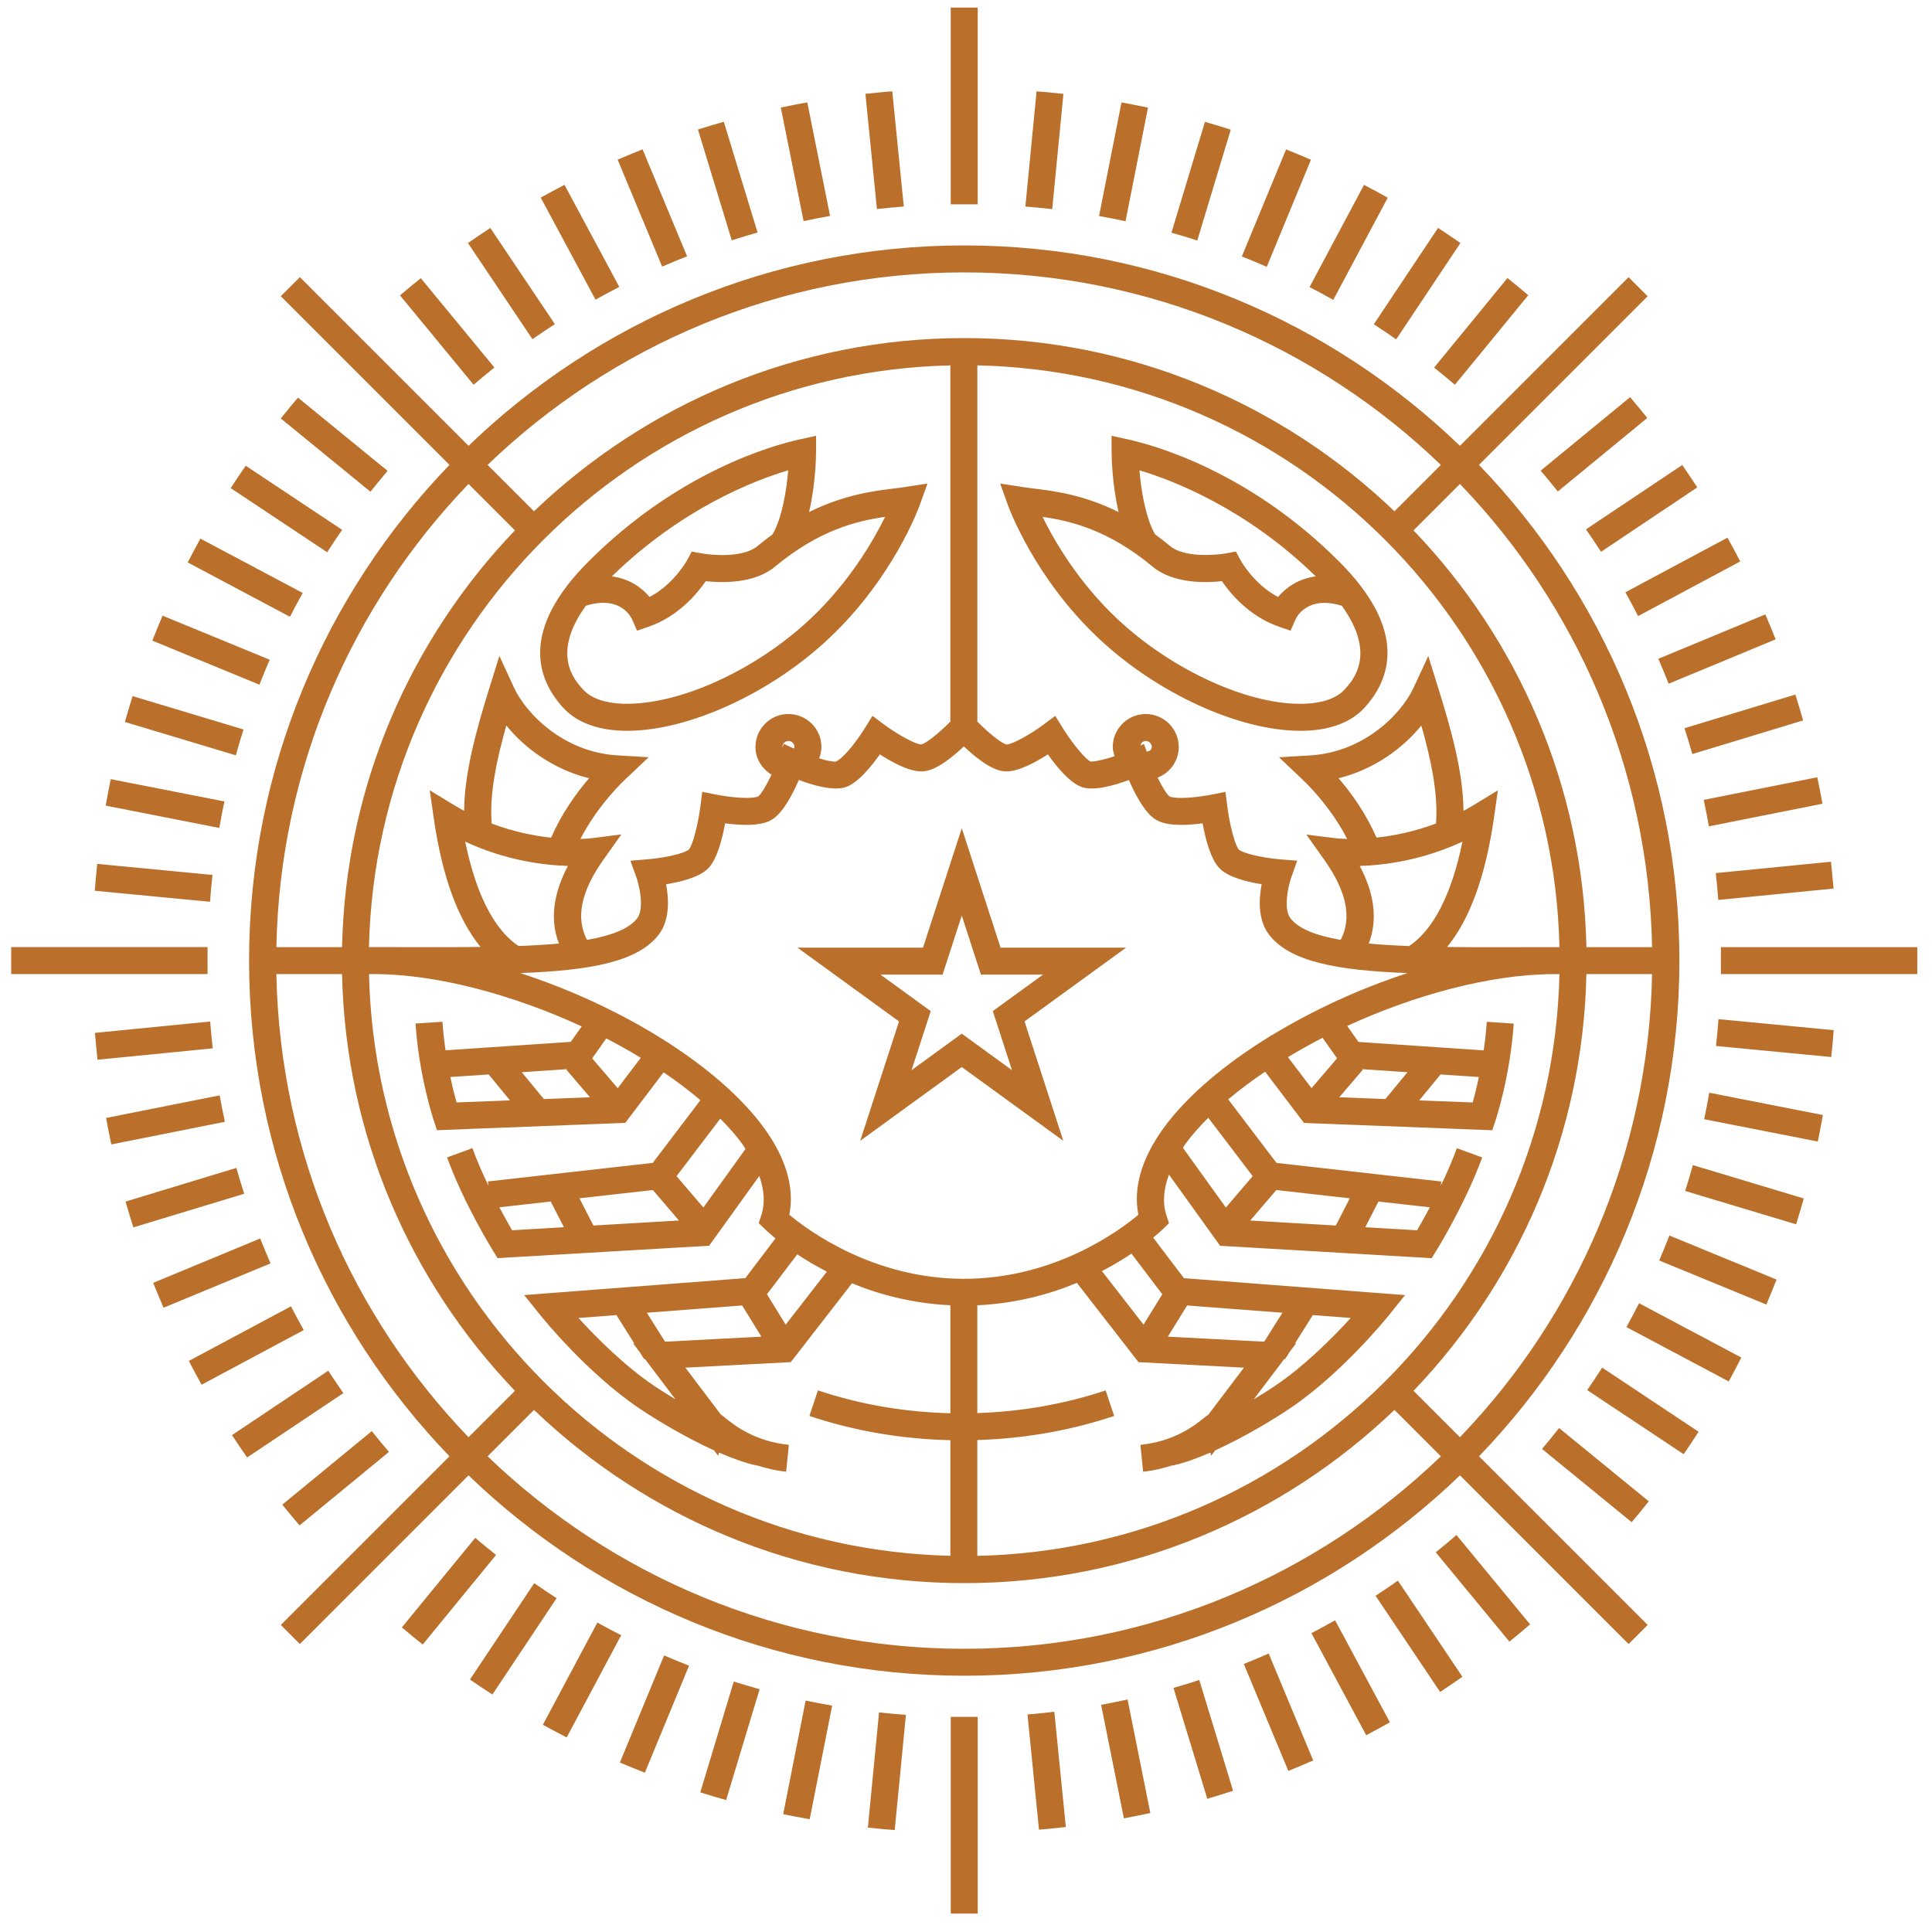 <?xml version="1.0" encoding="utf-8"?>
<!-- Generator: Adobe Illustrator 16.0.3, SVG Export Plug-In . SVG Version: 6.00 Build 0)  -->
<!DOCTYPE svg PUBLIC "-//W3C//DTD SVG 1.1//EN" "http://www.w3.org/Graphics/SVG/1.1/DTD/svg11.dtd">
<svg version="1.1" id="Layer_1" xmlns="http://www.w3.org/2000/svg" xmlns:xlink="http://www.w3.org/1999/xlink" x="0px" y="0px"
	 width="131.134px" height="131.134px" viewBox="0 0 131.134 131.134" enable-background="new 0 0 131.134 131.134"
	 xml:space="preserve">
<g>
	<path fill="#BA6F2A" d="M113.989,65.201c0-13.055-5.19-24.913-13.603-33.646l11.448-11.448l-1.295-1.294L99.092,30.26
		c-8.733-8.413-20.591-13.602-33.645-13.602S40.535,21.848,31.802,30.26L20.354,18.812l-1.294,1.294l11.448,11.448
		c-8.413,8.733-13.602,20.592-13.602,33.646c0,13.054,5.189,24.913,13.602,33.646L19.06,110.293l1.294,1.295l11.448-11.449
		c8.733,8.412,20.591,13.602,33.646,13.602s24.913-5.189,33.646-13.602l11.447,11.449l1.295-1.295l-11.448-11.447
		C108.799,90.112,113.989,78.254,113.989,65.201z M95.942,94.401c7.078-7.387,11.5-17.326,11.735-28.285h4.457
		c-0.236,12.187-5.158,23.24-13.042,31.435L95.942,94.401z M25.047,66.116h0.376c4.271,0.012,9.43,1.414,14.06,3.55l-0.741,1.051
		l-8.501,0.572c-0.089-0.613-0.166-1.262-0.211-1.938l-1.827,0.123c0.241,3.555,1.2,6.465,1.241,6.586l0.217,0.652l12.777-0.496
		l2.603-3.432c0.899,0.609,1.738,1.24,2.5,1.889l-3.236,4.258l-11.186,1.26l0.032,0.285c-0.385-0.801-0.769-1.674-1.088-2.545
		l-1.719,0.629c1.157,3.166,3.061,6.242,3.142,6.371l0.288,0.465l14.357-0.842l3.408-4.738c0.332,0.955,0.403,1.852,0.137,2.662
		l-0.178,0.543l0.41,0.398c0.044,0.043,0.298,0.285,0.729,0.635l-2.048,2.699L35.58,87.903l1.087,1.354
		c0.129,0.162,3.201,3.963,6.734,6.342c1.157,0.779,3.131,1.967,5.07,2.848l0.275,0.363l0.058-0.219
		c0.897,0.393,1.778,0.715,2.552,0.879l0.003-0.016c0.599,0.191,1.247,0.359,2,0.436l0.185-1.822
		c-2.348-0.238-3.731-1.355-4.322-1.832c-0.093-0.076-0.189-0.154-0.293-0.221l-2.411-3.186l7.156-0.375l4.155-5.35
		c1.862,0.766,4.115,1.369,6.678,1.49v7.33c-3.072-0.076-6.093-0.584-8.988-1.551l-0.58,1.734c3.082,1.031,6.299,1.57,9.568,1.646
		v7.846C42.956,105.102,25.53,87.668,25.047,66.116z M64.505,24.801v24.176c-0.773,0.787-1.664,1.497-1.971,1.55
		c-0.418,0-1.661-0.708-2.516-1.344l-0.799-0.594l-0.525,0.845c-0.654,1.053-1.553,2.128-1.99,2.265
		c-0.28,0-0.686-0.099-1.104-0.227c0.09-0.242,0.155-0.497,0.155-0.77c0-1.235-1.005-2.239-2.24-2.239s-2.239,1.004-2.239,2.239
		c0,0.806,0.451,1.482,1.091,1.876c-0.351,0.742-0.716,1.351-0.915,1.483c-0.002,0-0.183,0.096-0.79,0.096
		c-0.927,0-2.022-0.217-2.034-0.219l-0.964-0.192l-0.124,0.975c-0.161,1.274-0.535,2.675-0.781,2.938
		c-0.254,0.248-1.579,0.564-2.778,0.663l-1.192,0.099l0.405,1.124c0.219,0.608,0.54,2.151,0.063,2.775
		c-0.557,0.731-1.762,1.185-3.415,1.476c-0.779-1.5-0.413-3.292,1.124-5.456l1.211-1.705l-2.074,0.266
		c-0.01,0.001-0.269,0.031-0.705,0.042c0.96-1.868,2.282-3.327,3.091-4.093l1.539-1.454l-2.113-0.125
		c-3.698-0.219-6.225-2.863-7.021-4.588l-0.999-2.163l-0.707,2.275c-0.819,2.636-1.665,5.606-1.685,8.238
		c-0.225-0.122-0.449-0.244-0.674-0.381l-1.66-1.013l0.277,1.925c0.568,3.94,1.638,6.836,3.169,8.708
		c-0.908,0.011-1.843,0.017-2.821,0.017l-4.369-0.006c-0.019,0-0.039,0-0.058,0h-0.323C25.53,42.733,42.956,25.297,64.505,24.801z
		 M105.847,64.286h-0.374c-0.02,0-0.039,0-0.059,0l-4.369,0.006c-0.978,0-1.914-0.006-2.823-0.017
		c1.531-1.873,2.602-4.768,3.17-8.708l0.277-1.925l-1.66,1.013c-0.225,0.137-0.449,0.259-0.674,0.381
		c-0.021-2.632-0.865-5.602-1.685-8.238l-0.706-2.275l-1,2.163c-0.796,1.725-3.322,4.369-7.021,4.588l-2.112,0.125l1.538,1.454
		c0.81,0.766,2.131,2.224,3.09,4.09c-0.435-0.011-0.694-0.039-0.705-0.04l-2.064-0.256l1.203,1.695
		c1.537,2.164,1.903,3.956,1.125,5.455c-1.652-0.291-2.857-0.745-3.414-1.476c-0.476-0.623-0.162-2.139,0.064-2.775l0.4-1.125
		l-1.188-0.097c-1.197-0.097-2.521-0.414-2.776-0.662c-0.249-0.264-0.622-1.665-0.783-2.939l-0.124-0.976l-0.964,0.193
		c-0.011,0.002-1.102,0.219-2.034,0.219c-0.602,0-0.784-0.094-0.784-0.094c-0.183-0.12-0.503-0.635-0.823-1.284
		c0.836-0.326,1.436-1.127,1.436-2.077c0-1.235-1.006-2.239-2.24-2.239c-1.235,0-2.24,1.004-2.24,2.239
		c0,0.221,0.066,0.421,0.127,0.623c-0.567,0.188-1.175,0.349-1.621,0.368c-0.332-0.13-1.23-1.206-1.885-2.259l-0.525-0.845
		l-0.799,0.594c-0.854,0.636-2.097,1.344-2.508,1.345c-0.313-0.054-1.207-0.766-1.98-1.554V24.799
		C87.909,25.269,105.364,42.714,105.847,64.286z M100.379,73.102c-0.151,0.715-0.304,1.313-0.419,1.727l-3.631-0.141l1.447-1.76
		L100.379,73.102z M94.032,74.598l-3.131-0.121l1.598-1.867l-0.049-0.041l3.082,0.207L94.032,74.598z M90.753,71.834l-1.734,2.025
		l-1.6-2.107c0.758-0.455,1.539-0.895,2.351-1.311L90.753,71.834z M86.303,70.282l-0.014-0.018l-0.147,0.111
		c-3.024,1.863-5.578,4.004-7.182,6.217c-1.479,2.043-2.057,4.053-1.691,5.859c-1.289,1.082-5.693,4.348-11.847,4.348
		c-6.13,0-10.552-3.268-11.848-4.348c0.364-1.807-0.213-3.818-1.691-5.859c-3.11-4.291-9.759-8.33-16.575-10.545
		c4.749-0.178,7.992-0.76,9.407-2.616c0.765-1.003,0.683-2.431,0.495-3.414c0.972-0.155,2.242-0.463,2.842-1.061
		c0.615-0.613,0.973-2.012,1.164-3.072c0.429,0.054,0.95,0.104,1.447,0.104c0.766,0,1.311-0.11,1.714-0.346
		c0.749-0.439,1.416-1.713,1.844-2.702c0.947,0.359,2.336,0.755,3.144,0.497c0.827-0.261,1.737-1.358,2.354-2.235
		c0.804,0.521,1.96,1.156,2.815,1.156l0.178-0.009c0.863-0.084,1.948-0.963,2.71-1.691c0.762,0.728,1.846,1.606,2.708,1.691
		l0.178,0.009c0.855,0,2.012-0.635,2.815-1.156c0.618,0.877,1.527,1.974,2.354,2.235c0.812,0.257,2.198-0.138,3.145-0.497
		c0.428,0.989,1.097,2.264,1.845,2.702c0.402,0.236,0.947,0.346,1.713,0.346c0.498,0,1.02-0.049,1.447-0.104
		c0.191,1.06,0.551,2.46,1.166,3.072c0.6,0.598,1.869,0.906,2.841,1.061c-0.189,0.983-0.271,2.41,0.495,3.413
		c1.415,1.857,4.658,2.439,9.406,2.617C92.295,67.101,89.104,68.573,86.303,70.282z M97.052,81.946
		c-0.352,0.658-0.661,1.201-0.87,1.559l-3.515-0.207l0.896-1.744L97.052,81.946z M90.669,83.182l-5.809-0.34l1.77-2.068l4.988,0.561
		L90.669,83.182z M83.205,81.961l-2.913-4.051c0.057-0.082,0.09-0.16,0.15-0.244c0.439-0.605,0.979-1.205,1.569-1.799l3.015,3.965
		L83.205,81.961z M87.176,92.233l0.043,0.027l0.313-0.498l0.441-0.582l-0.072-0.004l1.205-1.916l2.574,0.197
		c-1.179,1.291-3.111,3.244-5.156,4.621c-0.374,0.252-0.868,0.566-1.429,0.904L87.176,92.233z M85.808,91.067l-6.54-0.342
		l1.306-2.117l6.47,0.494L85.808,91.067z M77.618,89.911l-2.824-3.635c0.766-0.402,1.439-0.807,2.004-1.186l2.092,2.758
		L77.618,89.911z M41.839,89.26l1.206,1.916l-0.072,0.004l0.441,0.582l0.313,0.498l0.043-0.027l2.076,2.746
		c-0.532-0.32-1.023-0.631-1.425-0.9c-2.045-1.377-3.978-3.33-5.157-4.621L41.839,89.26z M45.139,91.067l-1.236-1.965l6.471-0.494
		l1.305,2.117L45.139,91.067z M53.328,89.911l-1.271-2.063l2.056-2.711c0.567,0.377,1.246,0.779,2.01,1.176L53.328,89.911z
		 M37.381,81.553l0.896,1.744l-3.515,0.207c-0.209-0.357-0.519-0.9-0.869-1.559L37.381,81.553z M40.277,83.182l-0.949-1.848
		l4.987-0.561l1.77,2.068L40.277,83.182z M47.742,81.961l-1.822-2.129l2.969-3.904c0.566,0.574,1.086,1.154,1.511,1.738
		c0.08,0.111,0.125,0.213,0.199,0.322L47.742,81.961z M33.168,72.928l1.448,1.76l-3.629,0.141c-0.115-0.414-0.268-1.012-0.42-1.727
		L33.168,72.928z M36.915,74.598l-1.5-1.822l3.081-0.207l-0.049,0.041l1.598,1.867L36.915,74.598z M41.928,73.86l-1.734-2.025
		l0.957-1.354c0.81,0.416,1.587,0.859,2.343,1.316L41.928,73.86z M31.576,57.126c2.751,1.281,5.33,1.6,6.97,1.649
		c-1.018,1.928-1.216,3.688-0.61,5.266c-0.843,0.079-1.758,0.134-2.741,0.171C33.542,63.104,32.307,60.694,31.576,57.126z
		 M34.367,49.244c1.27,1.563,3.22,2.985,5.619,3.579c-0.886,1.02-1.866,2.407-2.58,4.034c-1.134-0.122-2.533-0.39-4.032-0.959
		C33.208,53.919,33.715,51.537,34.367,49.244z M53.106,50.702c0-0.225,0.184-0.409,0.409-0.409c0.226,0,0.41,0.184,0.41,0.409
		c0,0.045-0.037,0.065-0.051,0.101l-0.675-0.311l-0.083,0.226C53.114,50.711,53.106,50.709,53.106,50.702z M77.644,50.492
		l-0.246,0.113c0.049-0.172,0.182-0.312,0.369-0.312c0.226,0,0.409,0.184,0.409,0.409c-0.001,0.197-0.163,0.292-0.339,0.317
		L77.644,50.492z M97.466,55.895c-1.498,0.567-2.898,0.834-4.035,0.957c-0.713-1.624-1.691-3.009-2.576-4.028
		c2.397-0.594,4.348-2.017,5.618-3.579C97.124,51.536,97.631,53.917,97.466,55.895z M92.294,58.776
		c1.639-0.049,4.219-0.369,6.969-1.649c-0.73,3.567-1.966,5.978-3.618,7.086c-0.983-0.036-1.898-0.092-2.741-0.171
		C93.509,62.463,93.312,60.704,92.294,58.776z M66.335,97.743c3.173-0.1,6.295-0.633,9.289-1.635l-0.58-1.734
		c-2.807,0.938-5.734,1.439-8.709,1.539v-7.316c2.6-0.123,4.883-0.742,6.76-1.521l4.18,5.379l7.156,0.375l-2.41,3.186
		c-0.105,0.066-0.202,0.145-0.295,0.221c-0.591,0.477-1.976,1.594-4.322,1.832l0.185,1.822c0.753-0.076,1.401-0.242,2-0.436
		l0.003,0.016c0.776-0.164,1.66-0.488,2.56-0.881l0.058,0.211l0.269-0.355c1.938-0.881,3.912-2.068,5.069-2.846
		c3.533-2.379,6.604-6.18,6.734-6.342l1.087-1.354l-15.01-1.148l-2.087-2.752c0.395-0.322,0.623-0.541,0.665-0.582l0.409-0.398
		l-0.178-0.543c-0.275-0.836-0.189-1.766,0.173-2.756l3.476,4.832l14.357,0.842l0.287-0.463c0.08-0.129,1.985-3.207,3.143-6.373
		l-1.719-0.629c-0.318,0.871-0.703,1.744-1.089,2.545l0.032-0.285l-11.186-1.26l-3.277-4.314c0.764-0.645,1.605-1.273,2.505-1.879
		l2.638,3.479l12.778,0.496l0.218-0.652c0.041-0.121,0.999-3.031,1.24-6.586l-1.828-0.123c-0.045,0.676-0.121,1.324-0.211,1.938
		l-8.501-0.572l-0.765-1.086c4.609-2.116,9.732-3.503,13.98-3.515h0.428c-0.482,21.57-17.938,39.015-39.512,39.484V97.743z
		 M112.135,64.286h-4.457c-0.235-10.959-4.658-20.899-11.735-28.287l3.15-3.15C106.976,41.044,111.898,52.098,112.135,64.286z
		 M65.447,18.489c12.549,0,23.951,4.984,32.351,13.065l-3.149,3.15c-7.594-7.274-17.881-11.758-29.202-11.758
		c-11.32,0-21.607,4.484-29.201,11.758l-3.15-3.15C41.497,23.473,52.897,18.489,65.447,18.489z M34.952,35.999
		c-7.077,7.388-11.5,17.328-11.735,28.287h-4.458c0.236-12.188,5.159-23.242,13.042-31.437L34.952,35.999z M18.759,66.116h4.458
		c0.235,10.958,4.658,20.898,11.735,28.285l-3.15,3.15C23.918,89.356,18.996,78.303,18.759,66.116z M65.447,111.911
		c-12.549,0-23.95-4.984-32.351-13.064l3.15-3.15c7.594,7.273,17.881,11.758,29.201,11.758c11.321,0,21.608-4.484,29.202-11.758
		l3.149,3.15C89.397,106.926,77.996,111.911,65.447,111.911z M32.147,26.113l-4.997-6.064c0.466-0.396,0.935-0.786,1.411-1.167
		l4.998,6.064C33.082,25.327,32.612,25.716,32.147,26.113z M36.141,23.023l-4.378-6.526c0.502-0.349,1.007-0.691,1.519-1.023
		l4.379,6.527C37.149,22.332,36.643,22.673,36.141,23.023z M40.421,20.34l-3.718-6.926c0.534-0.297,1.07-0.586,1.612-0.867
		l3.719,6.927C41.491,19.753,40.954,20.042,40.421,20.34z M54.544,15.007l-1.546-7.707c0.597-0.127,1.195-0.243,1.797-0.352
		l1.545,7.707C55.739,14.762,55.14,14.879,54.544,15.007z M44.944,18.096l-3.021-7.258c0.561-0.242,1.124-0.476,1.691-0.701
		l3.021,7.258C46.067,17.618,45.504,17.852,44.944,18.096z M49.668,16.312l-2.294-7.519c0.581-0.186,1.166-0.361,1.753-0.529
		l2.294,7.519C50.833,15.95,50.249,16.125,49.668,16.312z M19.683,41.863l-6.941-3.689c0.279-0.543,0.566-1.082,0.862-1.616
		l6.941,3.689C20.248,40.781,19.961,41.32,19.683,41.863z M16.005,51.266l-7.528-2.263C8.644,48.416,8.816,47.83,9,47.249
		l7.529,2.263C16.344,50.093,16.17,50.678,16.005,51.266z M17.61,46.473l-7.27-2.991c0.224-0.568,0.454-1.133,0.696-1.694
		l7.271,2.991C18.063,45.339,17.832,45.904,17.61,46.473z M14.885,56.195l-7.712-1.513c0.107-0.602,0.22-1.202,0.345-1.798
		l7.714,1.513C15.104,54.993,14.991,55.593,14.885,56.195z M59.522,14.19l-0.782-7.819c0.606-0.068,1.213-0.125,1.823-0.174
		l0.782,7.819C60.736,14.063,60.128,14.121,59.522,14.19z M25.145,33.375l-6.085-4.972c0.38-0.477,0.767-0.948,1.163-1.415
		l6.085,4.972C25.911,32.427,25.523,32.898,25.145,33.375z M22.205,37.483l-6.545-4.352c0.331-0.512,0.67-1.019,1.018-1.521
		l6.545,4.352C22.874,36.464,22.535,36.971,22.205,37.483z M112.56,44.715l7.262-3.011c0.242,0.561,0.476,1.125,0.7,1.692
		l-7.263,3.011C113.036,45.839,112.803,45.275,112.56,44.715z M110.323,40.202l6.93-3.708c0.297,0.534,0.586,1.071,0.865,1.614
		l-6.931,3.708C110.909,41.273,110.62,40.735,110.323,40.202z M14.255,61.208l-7.822-0.749c0.048-0.609,0.101-1.217,0.167-1.823
		l7.823,0.75C14.355,59.991,14.301,60.599,14.255,61.208z M107.649,35.932l6.533-4.37c0.348,0.502,0.689,1.009,1.021,1.521
		l-6.533,4.371C108.34,36.94,107.999,36.434,107.649,35.932z M114.337,49.428l7.522-2.284c0.186,0.582,0.36,1.166,0.528,1.754
		l-7.522,2.284C114.7,50.594,114.524,50.009,114.337,49.428z M71.419,14.196c-0.605-0.07-1.213-0.128-1.822-0.177l0.76-7.821
		c0.609,0.049,1.217,0.107,1.822,0.175L71.419,14.196z M115.639,54.293l7.709-1.535c0.127,0.596,0.243,1.195,0.351,1.796
		l-7.707,1.535C115.884,55.488,115.768,54.889,115.639,54.293z M110.644,26.957c0.396,0.466,0.783,0.936,1.164,1.413l-6.072,4.989
		c-0.379-0.478-0.766-0.948-1.163-1.414L110.644,26.957z M116.456,59.262l7.82-0.771c0.067,0.605,0.125,1.213,0.174,1.822
		l-7.82,0.771C116.582,60.474,116.524,59.867,116.456,59.262z M81.265,16.325c-0.58-0.187-1.164-0.364-1.753-0.53l2.274-7.524
		c0.587,0.167,1.171,0.344,1.752,0.529L81.265,16.325z M85.981,18.109c-0.561-0.244-1.123-0.479-1.691-0.702l3.002-7.266
		c0.566,0.225,1.13,0.459,1.689,0.702L85.981,18.109z M76.395,15.017c-0.597-0.129-1.194-0.247-1.797-0.354l1.524-7.71
		c0.602,0.109,1.199,0.226,1.797,0.354L76.395,15.017z M97.339,24.95l4.98-6.079c0.477,0.38,0.945,0.77,1.411,1.167l-4.98,6.078
		C98.285,25.719,97.815,25.33,97.339,24.95z M88.884,19.486l3.699-6.936c0.541,0.28,1.078,0.57,1.611,0.867l-3.698,6.937
		C89.964,20.055,89.427,19.765,88.884,19.486z M93.247,22.01l4.361-6.539c0.51,0.332,1.016,0.674,1.518,1.022l-4.361,6.539
		C94.265,22.682,93.759,22.341,93.247,22.01z M20.617,90.278l-6.931,3.709c-0.297-0.533-0.588-1.07-0.869-1.613l6.932-3.707
		C20.027,89.208,20.317,89.745,20.617,90.278z M94.882,107.286l4.379,6.525c-0.5,0.35-1.004,0.697-1.514,1.029l-4.38-6.527
		C93.878,107.981,94.382,107.637,94.882,107.286z M98.858,104.19l4.997,6.064c-0.464,0.396-0.931,0.791-1.405,1.172l-4.998-6.064
		C97.927,104.981,98.396,104.588,98.858,104.19z M90.62,109.977l3.719,6.924c-0.533,0.299-1.067,0.594-1.608,0.875l-3.719-6.926
		C89.554,110.569,90.089,110.276,90.62,109.977z M105.824,96.928l6.085,4.973c-0.379,0.477-0.764,0.951-1.158,1.418l-6.086-4.973
		C105.062,97.879,105.446,97.407,105.824,96.928z M86.112,112.233l3.021,7.258c-0.56,0.244-1.12,0.482-1.688,0.709l-3.021-7.258
		C84.991,112.715,85.554,112.479,86.112,112.233z M81.401,114.03l2.294,7.52c-0.581,0.188-1.163,0.367-1.751,0.537l-2.294-7.52
		C80.237,114.399,80.821,114.219,81.401,114.03z M116.016,74.168l7.712,1.514c-0.107,0.602-0.219,1.203-0.344,1.799l-7.713-1.514
		C115.797,75.372,115.91,74.772,116.016,74.168z M76.534,115.352l1.545,7.705c-0.596,0.129-1.193,0.252-1.795,0.361l-1.545-7.705
		C75.341,115.604,75.938,115.483,76.534,115.352z M116.642,69.174l7.82,0.748c-0.047,0.609-0.1,1.217-0.166,1.822l-7.822-0.748
		C116.54,70.391,116.595,69.784,116.642,69.174z M108.747,92.827l6.545,4.352c-0.33,0.514-0.668,1.021-1.014,1.525l-6.546-4.354
		C108.081,93.848,108.418,93.34,108.747,92.827z M14.441,71.157l-7.82,0.771c-0.068-0.605-0.126-1.213-0.176-1.822l7.82-0.771
		C14.313,69.944,14.372,70.551,14.441,71.157z M111.252,88.456l6.941,3.689c-0.278,0.543-0.563,1.084-0.858,1.619l-6.941-3.689
		C110.689,89.54,110.976,89,111.252,88.456z M113.311,83.86l7.271,2.99c-0.223,0.568-0.452,1.135-0.693,1.695l-7.271-2.99
		C112.859,84.993,113.089,84.428,113.311,83.86z M114.903,79.081l7.527,2.264c-0.165,0.588-0.336,1.172-0.52,1.754l-7.529-2.262
		C114.567,80.254,114.739,79.668,114.903,79.081z M23.306,94.557l-6.532,4.369c-0.35-0.502-0.693-1.006-1.026-1.518l6.533-4.371
		C22.612,93.549,22.956,94.055,23.306,94.557z M33.672,105.542l-4.98,6.078c-0.477-0.379-0.949-0.766-1.416-1.16l4.98-6.078
		C32.722,104.778,33.194,105.163,33.672,105.542z M18.365,85.752l-7.262,3.01c-0.243-0.559-0.478-1.123-0.704-1.689l7.263-3.012
		C17.885,84.629,18.12,85.192,18.365,85.752z M20.331,103.536c-0.396-0.465-0.788-0.934-1.169-1.408l6.072-4.99
		c0.38,0.477,0.77,0.945,1.168,1.41L20.331,103.536z M15.263,76.143l-7.708,1.535c-0.127-0.596-0.245-1.195-0.354-1.797l7.708-1.533
		C15.017,74.95,15.134,75.547,15.263,76.143z M16.575,81.026l-7.522,2.283c-0.186-0.58-0.362-1.164-0.53-1.752l7.522-2.285
		C16.21,79.86,16.387,80.446,16.575,81.026z M54.683,115.424c0.597,0.127,1.197,0.24,1.799,0.346l-1.524,7.709
		c-0.602-0.107-1.203-0.219-1.799-0.344L54.683,115.424z M71.562,116.186l0.781,7.82c-0.605,0.07-1.213,0.133-1.822,0.184
		l-0.781-7.818C70.349,116.321,70.956,116.258,71.562,116.186z M59.666,116.227c0.605,0.068,1.213,0.121,1.823,0.168l-0.76,7.82
		c-0.61-0.047-1.218-0.1-1.823-0.166L59.666,116.227z M49.804,114.133c0.582,0.186,1.167,0.357,1.755,0.521l-2.273,7.523
		c-0.588-0.164-1.174-0.336-1.755-0.52L49.804,114.133z M42.162,110.991l-3.699,6.936c-0.542-0.277-1.082-0.564-1.616-0.859
		l3.699-6.936C41.08,110.428,41.619,110.713,42.162,110.991z M37.782,108.475l-4.361,6.539c-0.512-0.33-1.02-0.668-1.522-1.016
		l4.361-6.539C36.762,107.809,37.27,108.147,37.782,108.475z M45.076,112.362c0.56,0.242,1.125,0.473,1.694,0.695l-3.001,7.266
		c-0.568-0.223-1.133-0.453-1.694-0.693L45.076,112.362z M66.361,13.868h-1.83V0.513h1.83V13.868z M64.532,116.532h1.83v13.355
		h-1.83V116.532z M14.088,66.116H0.76v-1.831h13.328V66.116z M130.134,64.286v1.831h-13.327v-1.831H130.134z M42.225,49.597
		c0.114,0.004,0.229,0.006,0.346,0.006c4.176,0,9.764-2.554,13.732-6.307c4.333-4.096,6.059-8.827,6.129-9.026l0.518-1.448
		l-1.519,0.234c-0.233,0.037-0.487,0.068-0.762,0.102c-1.371,0.169-3.375,0.417-5.753,1.597c0.458-1.961,0.473-3.913,0.473-4.033
		l0.005-1.143l-1.117,0.245c-1.816,0.398-8.219,2.174-14.327,8.284c-4.674,4.674-3.51,7.987-1.71,9.944
		C39.114,49.002,40.491,49.536,42.225,49.597z M53.499,31.921c-0.111,1.33-0.401,3.195-1.055,4.343
		c-0.336,0.245-0.676,0.509-1.021,0.796c-0.972,0.811-3.081,0.632-3.813,0.498l-0.658-0.119l-0.316,0.586
		c-0.01,0.019-0.901,1.636-2.547,2.496c-0.522-0.631-1.37-1.245-2.56-1.398C46.249,34.521,51.171,32.617,53.499,31.921z
		 M39.764,41.116c2.24-0.704,3.009,0.644,3.138,0.92l0.34,0.772l0.798-0.276c2-0.693,3.286-2.246,3.862-3.084
		c1.097,0.117,3.301,0.178,4.693-0.98c3.016-2.512,5.597-3.116,7.481-3.386c-0.805,1.637-2.415,4.411-5.031,6.884
		c-3.752,3.545-8.986,5.913-12.758,5.8c-1.233-0.043-2.166-0.373-2.699-0.953C39.001,46.176,37.381,44.414,39.764,41.116z
		 M76.562,29.825l-1.117-0.245l0.006,1.143c0,0.12,0.014,2.072,0.473,4.033c-2.379-1.18-4.383-1.428-5.754-1.597
		c-0.275-0.034-0.529-0.065-0.762-0.102l-1.52-0.234l0.519,1.448c0.071,0.199,1.796,4.93,6.13,9.026
		c3.968,3.752,9.556,6.307,13.732,6.307c0.115,0,0.23-0.002,0.345-0.006c1.733-0.061,3.112-0.595,3.985-1.543
		c1.799-1.958,2.964-5.271-1.711-9.945C84.78,32,78.377,30.224,76.562,29.825z M89.31,39.123c-1.19,0.154-2.038,0.768-2.561,1.398
		c-1.645-0.86-2.537-2.477-2.547-2.496l-0.318-0.591l-0.658,0.125c-0.681,0.126-2.838,0.311-3.81-0.499
		c-0.345-0.287-0.685-0.551-1.021-0.796c-0.652-1.146-0.943-3.013-1.055-4.342C79.669,32.618,84.591,34.521,89.31,39.123z
		 M91.25,46.813c-0.533,0.58-1.468,0.91-2.701,0.953c-3.721,0.136-9.003-2.252-12.756-5.8c-2.616-2.474-4.226-5.248-5.03-6.884
		c1.885,0.271,4.465,0.875,7.481,3.386c1.394,1.158,3.597,1.098,4.692,0.98c0.576,0.838,1.862,2.391,3.863,3.084l0.797,0.276
		l0.34-0.772c0.03-0.071,0.762-1.661,3.139-0.92C93.458,44.414,91.838,46.176,91.25,46.813z M67.913,64.322l-2.632-8.104
		l-2.633,8.104h-8.52l6.893,5.007l-2.635,8.104l6.894-5.008l6.893,5.008l-2.634-8.104l6.893-5.007H67.913z M68.69,72.639
		l-3.41-2.479l-3.41,2.479l1.303-4.01l-3.411-2.477h4.215l1.303-4.01l1.302,4.01h4.215l-3.41,2.477L68.69,72.639z"/>
</g>
</svg>
